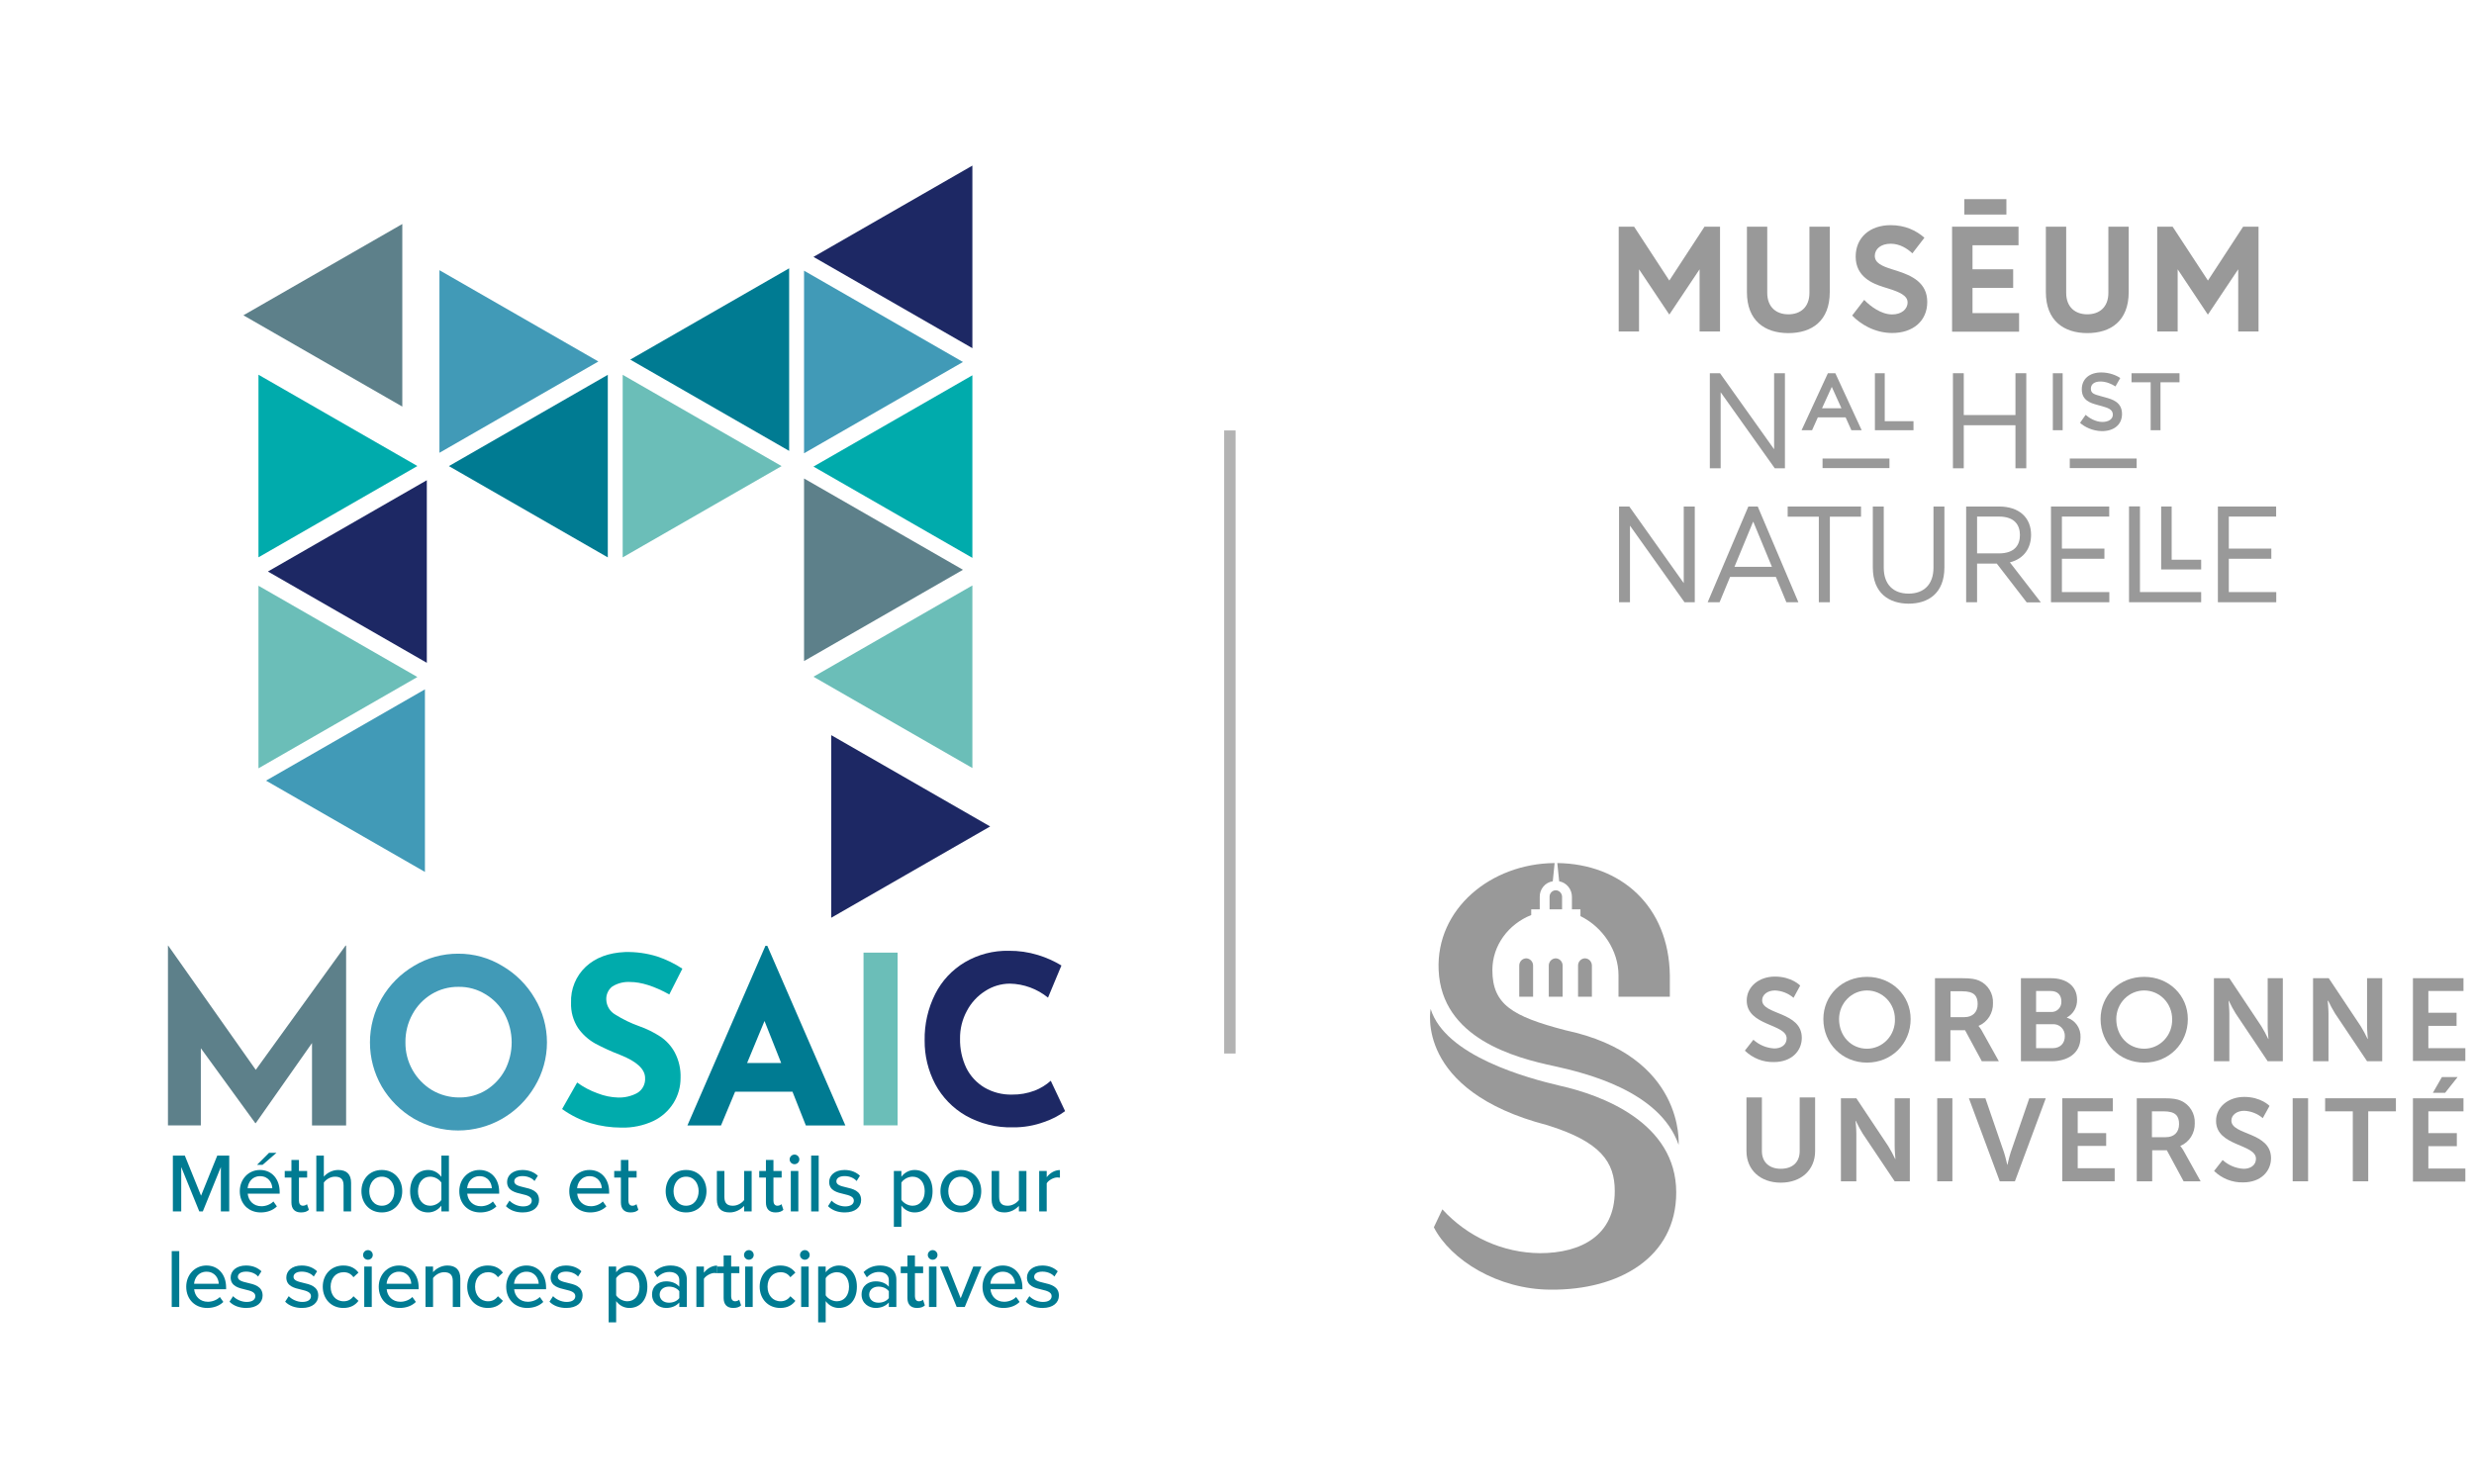 <svg width="275" height="165" viewBox="0 0 275 165" fill="none" xmlns="http://www.w3.org/2000/svg">
<line x1="136.71" y1="47.86" x2="136.71" y2="117.137" stroke="#B3B3B3" stroke-width="1.271"/>
<g clip-path="url(#clip0)">
<path d="M172.157 110.821H173.695V107.34C173.691 107.133 173.609 106.935 173.466 106.788C173.322 106.641 173.129 106.557 172.926 106.553C172.723 106.557 172.53 106.641 172.387 106.788C172.243 106.935 172.161 107.133 172.157 107.34V110.821Z" fill="#999999"/>
<path d="M168.874 110.821H170.412V107.34C170.408 107.133 170.326 106.935 170.182 106.788C170.039 106.641 169.846 106.557 169.643 106.553C169.44 106.557 169.247 106.641 169.103 106.788C168.96 106.935 168.878 107.133 168.874 107.34V110.821Z" fill="#999999"/>
<path d="M175.41 110.821H176.948V107.34C176.944 107.133 176.862 106.935 176.719 106.788C176.575 106.641 176.382 106.557 176.179 106.553C175.976 106.557 175.783 106.641 175.64 106.788C175.496 106.935 175.414 107.133 175.41 107.34V110.821Z" fill="#999999"/>
<path d="M173.311 97.987C173.712 98.059 174.076 98.276 174.336 98.597C174.596 98.919 174.736 99.325 174.73 99.743V101.105H175.676V101.861C178.161 103.072 179.905 105.706 179.905 108.43V110.821H185.613V108.43C185.495 100.741 180.172 96.049 173.104 95.959L173.311 97.987Z" fill="#999999"/>
<path d="M172.244 99.712V101.104H173.634V99.712C173.632 99.52 173.556 99.337 173.424 99.201C173.291 99.065 173.112 98.988 172.924 98.986C172.833 98.988 172.743 99.008 172.66 99.046C172.576 99.083 172.501 99.137 172.437 99.205C172.374 99.272 172.325 99.352 172.292 99.439C172.258 99.526 172.242 99.619 172.244 99.712Z" fill="#999999"/>
<path d="M173.99 114.544C168.075 113.001 165.887 111.669 165.887 107.855C165.887 105.1 167.691 102.739 170.204 101.74V101.105H171.151V99.743C171.138 99.318 171.279 98.904 171.547 98.58C171.814 98.256 172.189 98.045 172.6 97.987L172.807 95.959C165.68 96.019 159.617 101.074 159.913 107.855C160.238 115.452 168.371 117.602 172.777 118.54C176.208 119.297 184.518 121.294 186.588 127.288C186.588 127.288 187.357 117.39 173.99 114.544Z" fill="#999999"/>
<path d="M172.009 125.108C177.953 126.954 179.491 129.225 179.491 132.433C179.491 137.337 175.794 139.335 171.151 139.335C169.119 139.314 167.112 138.871 165.252 138.033C163.391 137.196 161.716 135.98 160.328 134.461L159.381 136.459C161.244 140.092 166.508 143.391 172.394 143.391C179.905 143.451 186.323 139.849 186.323 132.585C186.323 124.805 178.012 121.748 173.399 120.719C169.791 119.871 160.653 117.42 159.026 112.183C159.026 112.183 157.193 121.264 172.009 125.108Z" fill="#999999"/>
<path d="M194.899 115.604C195.547 116.191 196.371 116.532 197.235 116.573C197.945 116.573 198.595 116.21 198.595 115.453C198.595 113.818 194.159 114.091 194.159 111.246C194.159 109.702 195.52 108.582 197.294 108.582C199.157 108.582 200.103 109.581 200.103 109.581L199.364 110.943C198.782 110.443 198.053 110.155 197.294 110.126C196.495 110.126 195.874 110.58 195.874 111.215C195.874 112.85 200.281 112.456 200.281 115.392C200.281 116.845 199.157 118.086 197.176 118.086C195.979 118.116 194.82 117.659 193.952 116.815L194.899 115.604Z" fill="#999999"/>
<path d="M207.528 116.603C207.945 116.602 208.358 116.515 208.743 116.348C209.127 116.18 209.474 115.935 209.764 115.627C210.053 115.319 210.28 114.955 210.429 114.556C210.578 114.157 210.648 113.731 210.633 113.304C210.633 112.461 210.306 111.653 209.724 111.056C209.141 110.46 208.351 110.126 207.528 110.126C206.704 110.126 205.914 110.46 205.332 111.056C204.75 111.653 204.423 112.461 204.423 113.304C204.423 115.211 205.783 116.603 207.528 116.603ZM207.528 108.612C210.278 108.612 212.378 110.67 212.378 113.304C212.378 116.028 210.278 118.147 207.528 118.147C204.777 118.147 202.678 116.028 202.678 113.304C202.678 110.67 204.748 108.612 207.528 108.612Z" fill="#999999"/>
<path d="M218.35 113.092C219.267 113.092 219.829 112.547 219.829 111.639C219.829 110.731 219.444 110.216 218.113 110.216H216.812V113.092H218.35ZM215.097 108.763H218.101C219.107 108.763 219.58 108.854 219.994 109.036C220.471 109.243 220.873 109.596 221.148 110.045C221.423 110.494 221.557 111.019 221.532 111.548C221.546 112.083 221.4 112.61 221.115 113.058C220.83 113.507 220.418 113.856 219.935 114.06V114.091C220.057 114.231 220.166 114.383 220.26 114.545L222.183 117.995H220.29L218.427 114.545H216.8V117.995H215.085V108.763H215.097Z" fill="#999999"/>
<path d="M228.157 116.543C229.015 116.543 229.518 115.998 229.518 115.211C229.524 115.029 229.494 114.847 229.427 114.678C229.36 114.509 229.259 114.357 229.13 114.231C229.002 114.105 228.849 114.009 228.681 113.948C228.513 113.887 228.335 113.864 228.157 113.879H226.324V116.543H228.157ZM227.98 112.517C228.134 112.527 228.288 112.503 228.433 112.448C228.577 112.392 228.708 112.305 228.818 112.194C228.927 112.082 229.011 111.948 229.066 111.8C229.12 111.652 229.143 111.494 229.133 111.336C229.133 110.67 228.749 110.186 227.95 110.186H226.324V112.517H227.98ZM224.608 108.763H227.98C229.665 108.763 230.878 109.611 230.878 111.154C230.89 111.557 230.791 111.955 230.592 112.303C230.393 112.651 230.103 112.935 229.754 113.122V113.152C230.208 113.29 230.603 113.58 230.877 113.975C231.15 114.37 231.286 114.848 231.262 115.332C231.262 117.178 229.754 117.995 228.039 117.995H224.638V108.763H224.608Z" fill="#999999"/>
<path d="M238.342 116.603C238.76 116.602 239.173 116.515 239.557 116.348C239.941 116.18 240.288 115.935 240.578 115.627C240.868 115.319 241.094 114.955 241.243 114.556C241.393 114.157 241.462 113.731 241.447 113.304C241.447 112.461 241.12 111.653 240.538 111.056C239.956 110.46 239.166 110.126 238.342 110.126C237.519 110.126 236.729 110.46 236.147 111.056C235.564 111.653 235.237 112.461 235.237 113.304C235.237 115.211 236.597 116.603 238.342 116.603ZM238.342 108.612C241.093 108.612 243.192 110.67 243.192 113.304C243.192 116.028 241.093 118.147 238.342 118.147C235.592 118.147 233.492 116.028 233.492 113.304C233.492 110.67 235.562 108.612 238.342 108.612Z" fill="#999999"/>
<path d="M246.092 108.763H247.807L251.356 114.091C251.637 114.55 251.894 115.025 252.125 115.513H252.154C252.154 115.513 252.066 114.636 252.066 114.091V108.763H253.751V117.995H252.066L248.517 112.698C248.235 112.239 247.979 111.764 247.748 111.276H247.718C247.718 111.276 247.807 112.153 247.807 112.698V117.995H246.092V108.763Z" fill="#999999"/>
<path d="M257.14 108.763H258.855L262.404 114.091C262.686 114.55 262.942 115.025 263.173 115.513H263.202C263.202 115.513 263.114 114.636 263.114 114.091V108.763H264.799V117.995H263.114L259.565 112.698C259.283 112.239 259.027 111.764 258.796 111.276H258.737C258.737 111.276 258.826 112.153 258.826 112.698V117.995H257.11V108.763H257.14Z" fill="#999999"/>
<path d="M268.212 108.763H273.831V110.186H269.927V112.607H273.062V114.06H269.927V116.543H274.038V117.965H268.212V108.763Z" fill="#999999"/>
<path d="M194.131 122.021H195.846V127.984C195.846 129.225 196.674 129.951 197.946 129.951C199.217 129.951 200.046 129.255 200.046 127.984V122.021H201.761V127.984C201.761 130.072 200.223 131.495 197.946 131.495C195.669 131.495 194.131 130.072 194.131 127.984V122.021Z" fill="#999999"/>
<path d="M204.629 122.112H206.344L209.893 127.439C210.175 127.899 210.431 128.374 210.662 128.862H210.691C210.691 128.862 210.603 127.984 210.603 127.439V122.112H212.288V131.344H210.603L207.054 126.047C206.772 125.587 206.516 125.112 206.285 124.624H206.255C206.255 124.624 206.344 125.502 206.344 126.047V131.344H204.629V122.112Z" fill="#999999"/>
<path d="M215.334 122.112H217.02V131.344H215.334V122.112Z" fill="#999999"/>
<path d="M218.854 122.112H220.688L222.758 128.135C222.936 128.68 223.113 129.498 223.113 129.498H223.143C223.143 129.498 223.32 128.68 223.498 128.135L225.568 122.112H227.401L223.971 131.344H222.285L218.854 122.112Z" fill="#999999"/>
<path d="M229.234 122.112H234.853V123.565H230.95V125.986H234.114V127.409H230.95V129.891H235.06V131.344H229.234V122.112Z" fill="#999999"/>
<path d="M240.738 126.44C241.655 126.44 242.217 125.896 242.217 124.987C242.217 124.079 241.832 123.565 240.502 123.565H239.2V126.44H240.738ZM237.515 122.112H240.531C241.537 122.112 242.01 122.203 242.424 122.384C242.9 122.592 243.303 122.944 243.578 123.393C243.853 123.843 243.987 124.367 243.962 124.897C243.975 125.432 243.83 125.958 243.545 126.407C243.26 126.856 242.848 127.205 242.365 127.409V127.439C242.487 127.58 242.596 127.732 242.69 127.893L244.612 131.344H242.72L240.856 127.893H239.23V131.344H237.515V122.112Z" fill="#999999"/>
<path d="M247.068 128.984C247.716 129.57 248.54 129.912 249.404 129.953C250.114 129.953 250.764 129.589 250.764 128.833C250.764 127.168 246.328 127.471 246.328 124.625C246.328 123.081 247.689 121.961 249.463 121.961C251.326 121.961 252.273 122.96 252.273 122.96L251.521 124.322C250.939 123.822 250.211 123.535 249.451 123.505C248.653 123.505 248.032 123.959 248.032 124.595C248.032 126.229 252.438 125.836 252.438 128.772C252.438 130.225 251.314 131.466 249.333 131.466C248.136 131.496 246.977 131.039 246.109 130.195L247.056 128.984H247.068Z" fill="#999999"/>
<path d="M254.845 122.112H256.56V131.344H254.845V122.112Z" fill="#999999"/>
<path d="M261.529 123.565H258.453V122.112H266.32V123.565H263.244V131.344H261.529V123.565Z" fill="#999999"/>
<path d="M271.435 119.751H273.18L271.79 121.507H270.43L271.435 119.751ZM268.212 122.113H273.831V123.565H269.927V125.987H273.092V127.44H269.927V129.922H274.038V131.375H268.212V122.113Z" fill="#999999"/>
</g>
<path d="M216.985 25.191V36.879H224.433V34.813H219.257V32.007H223.777V29.941H219.257V27.269H224.372V25.203H216.985V25.191ZM218.346 23.855H223.024V22.142H218.346V23.855Z" fill="#999999"/>
<path d="M189.466 25.204L185.554 31.193L181.642 25.204H179.929V36.855H182.188V29.942L185.542 34.96H185.566L188.919 29.942V36.855H191.191V25.204H189.466Z" fill="#999999"/>
<path d="M194.181 32.47V25.204H196.44V32.555C196.44 34.17 197.461 34.948 198.785 34.948C200.122 34.948 201.13 34.17 201.13 32.555V25.204H203.39V32.47C203.39 35.689 201.397 37.038 198.773 37.038C196.173 37.026 194.181 35.677 194.181 32.47Z" fill="#999999"/>
<path d="M205.88 35.081L207.216 33.344C207.921 34.073 209.112 34.96 210.327 34.96C211.347 34.96 212.04 34.389 212.04 33.623C212.04 32.858 211.128 32.469 209.938 32.093L209.318 31.898C208.164 31.534 206.269 30.78 206.269 28.533C206.269 26.419 207.836 25.034 210.169 25.034C211.748 25.034 212.987 25.617 213.911 26.431L212.574 28.168C212.003 27.634 211.177 27.099 210.156 27.099C209.075 27.099 208.395 27.683 208.395 28.448C208.395 29.262 209.257 29.602 210.241 29.918L210.861 30.112C212.513 30.647 214.226 31.424 214.226 33.575C214.226 35.713 212.611 37.025 210.327 37.025C208.346 37.025 206.742 35.993 205.88 35.081Z" fill="#999999"/>
<path d="M227.409 32.469V25.204H229.669V32.554C229.669 34.17 230.689 34.947 232.014 34.947C233.35 34.947 234.359 34.17 234.359 32.554V25.204H236.618V32.469C236.618 35.688 234.626 37.037 232.002 37.037C229.414 37.025 227.409 35.676 227.409 32.469Z" fill="#999999"/>
<path d="M239.788 25.204H241.501L245.425 31.193L249.337 25.204H251.05V36.855H248.791V29.942L245.437 34.96H245.401L242.06 29.942V36.855H239.788V25.204Z" fill="#999999"/>
<path d="M187.158 56.318V64.835L181.108 56.318H179.966V66.961H181.181V58.444L187.243 66.961H188.385V56.318H187.158Z" fill="#999999"/>
<path d="M194.86 58.031H194.897L196.962 63.025H192.795L194.86 58.031ZM194.338 56.318L189.818 66.961H191.143L192.309 64.142H197.399L198.566 66.961H199.902L195.383 56.318H194.338Z" fill="#999999"/>
<path d="M198.711 56.318V57.448H202.173V66.961H203.401V57.448H206.863V56.318H198.711Z" fill="#999999"/>
<path d="M208.175 63.086V56.319H209.39V63.122C209.39 64.981 210.459 66.002 212.148 66.002C213.849 66.002 214.918 64.981 214.918 63.122V56.319H216.133V63.086C216.133 65.99 214.31 67.12 212.148 67.12C210.009 67.107 208.175 65.99 208.175 63.086Z" fill="#999999"/>
<path d="M219.765 61.53H222.182C223.981 61.53 224.527 60.558 224.527 59.489C224.527 58.419 223.981 57.435 222.182 57.435H219.765V61.53ZM225.268 66.96L221.952 62.66H219.765V66.96H218.55V56.318H222.207C224.442 56.318 225.766 57.545 225.766 59.464C225.766 60.91 225.001 62.125 223.41 62.526L226.848 66.972H225.268V66.96Z" fill="#999999"/>
<path d="M227.978 56.318V66.961H234.465V65.831H229.192V62.126H233.919V60.996H229.192V57.436H234.453V56.318H227.978Z" fill="#999999"/>
<path d="M236.654 56.317V66.96H244.673V65.83H237.869V56.305H236.654V56.317ZM240.226 56.317V63.315H244.673V62.233H241.393V56.317H240.226Z" fill="#999999"/>
<path d="M246.531 56.318V66.961H253.019V65.831H247.746V62.126H252.472V60.996H247.746V57.436H253.007V56.318H246.531Z" fill="#999999"/>
<path d="M190.06 41.496H191.189L197.203 49.952V41.496H198.406V52.066H197.276L191.262 43.61V52.066H190.06V41.496Z" fill="#999999"/>
<path d="M212.696 46.829V47.838H208.407V41.496H209.5V46.829H212.696ZM202.527 45.396H204.689L203.62 43.027H203.608L202.527 45.396ZM202.588 50.984H210.023V52.041H202.588V50.984ZM202.065 46.404L201.421 47.838H200.255L203.183 41.496H204.009L206.937 47.838H205.795L205.151 46.404H202.065Z" fill="#999999"/>
<path d="M217.081 41.496H218.284V46.149H224.03V41.496H225.233V52.066H224.03V47.279H218.284V52.066H217.081V41.496Z" fill="#999999"/>
<path d="M239.058 42.504H236.932V41.496H242.266V42.504H240.152V47.838H239.058V42.504ZM231.21 47.012L231.829 46.125C232.242 46.489 232.959 46.914 233.688 46.914C234.369 46.914 234.855 46.611 234.855 46.1C234.855 45.481 234.223 45.335 233.664 45.165L233.129 45.019C232.388 44.813 231.404 44.533 231.404 43.282C231.404 42.14 232.255 41.411 233.567 41.411C234.49 41.411 235.255 41.739 235.681 42.031L235.146 42.966C234.757 42.711 234.138 42.419 233.482 42.419C232.85 42.419 232.413 42.687 232.413 43.221C232.413 43.768 232.838 43.853 233.518 44.047L234.004 44.181C234.745 44.388 235.875 44.679 235.875 46.028C235.875 47.23 234.964 47.935 233.64 47.935C232.583 47.923 231.684 47.449 231.21 47.012ZM230.068 50.984H237.503V52.041H230.068V50.984ZM228.185 41.496H229.278V47.838H228.185V41.496Z" fill="#999999"/>
<g clip-path="url(#clip1)">
<path d="M90.422 51.877L108.086 41.727V62.026L90.422 51.877Z" fill="#00ABAC"/>
<path d="M90.422 75.243L108.086 65.094V85.394L90.422 75.243Z" fill="#6BBEB8"/>
<path d="M107.039 63.351L89.375 53.201V73.501L107.039 63.351Z" fill="#5D808A"/>
<path d="M110.062 91.89L92.398 81.74V102.04L110.062 91.89Z" fill="#1D2864"/>
<path d="M90.422 28.563L108.086 18.413V38.712L90.422 28.563Z" fill="#1D2864"/>
<path d="M107.039 40.247L89.375 30.097V50.397L107.039 40.247Z" fill="#419AB7"/>
<path d="M86.879 51.824L69.215 41.674V61.974L86.879 51.824Z" fill="#6BBEB8"/>
<path d="M70.055 39.983L87.719 29.833V50.133L70.055 39.983Z" fill="#007B92"/>
<path d="M49.897 51.824L67.561 41.674V61.974L49.897 51.824Z" fill="#007B92"/>
<path d="M66.512 40.193L48.847 30.043V50.343L66.512 40.193Z" fill="#419AB7"/>
<path d="M46.395 51.815L28.731 41.665V61.965L46.395 51.815Z" fill="#00ABAC"/>
<path d="M46.395 75.275L28.731 65.126V85.425L46.395 75.275Z" fill="#6BBEB8"/>
<path d="M29.78 63.544L47.444 53.394V73.694L29.78 63.544Z" fill="#1D2864"/>
<path d="M29.57 86.796L47.234 76.647V96.946L29.57 86.796Z" fill="#419AB7"/>
<path d="M27.055 35.057L44.719 24.907V45.207L27.055 35.057Z" fill="#5D808A"/>
<path d="M38.473 105.135V125.138H34.682V115.972L28.43 124.876H28.377L22.325 116.548V125.129H18.669V105.135H18.694L28.43 118.951L38.412 105.135H38.473Z" fill="#5D808A"/>
<path d="M88.088 121.378H81.713L80.143 125.137H76.409L85.082 105.163H85.291L93.968 125.137H89.576L88.088 121.378ZM86.833 118.19L84.98 113.519L83.046 118.19H86.833Z" fill="#007B92"/>
<path d="M74.397 110.569C72.724 109.645 71.269 109.183 70.034 109.183C69.345 109.143 68.659 109.316 68.071 109.678C67.844 109.851 67.663 110.078 67.545 110.339C67.427 110.599 67.374 110.884 67.393 111.169C67.408 111.503 67.507 111.828 67.681 112.114C67.854 112.399 68.097 112.637 68.386 112.804C69.232 113.336 70.135 113.773 71.077 114.108C71.896 114.396 72.677 114.781 73.404 115.256C74.069 115.701 74.617 116.301 74.999 117.005C75.464 117.884 75.688 118.871 75.649 119.865C75.652 120.842 75.382 121.801 74.868 122.632C74.325 123.502 73.545 124.2 72.619 124.642C71.507 125.157 70.29 125.407 69.065 125.374C67.906 125.373 66.754 125.207 65.642 124.879C64.51 124.533 63.442 124.002 62.481 123.31L64.154 120.36C64.85 120.868 65.615 121.273 66.427 121.561C67.16 121.851 67.938 122.01 68.726 122.031C69.453 122.049 70.173 121.879 70.815 121.537C71.105 121.369 71.342 121.123 71.499 120.828C71.656 120.533 71.728 120.199 71.707 119.865C71.707 118.871 70.774 118.009 68.91 117.279C67.97 116.919 67.054 116.501 66.166 116.028C65.408 115.604 64.755 115.015 64.256 114.304C63.71 113.467 63.438 112.482 63.475 111.484C63.446 110.74 63.577 109.998 63.86 109.309C64.142 108.619 64.568 107.998 65.111 107.488C66.201 106.477 67.656 105.932 69.474 105.853C70.686 105.821 71.894 105.988 73.052 106.347C74.04 106.674 74.981 107.13 75.849 107.704L74.397 110.569Z" fill="#00ABAC"/>
<path d="M99.773 105.918V125.125H95.986V105.918H99.773Z" fill="#6BBEB8"/>
<path d="M118.393 123.543C117.686 124.061 116.902 124.467 116.07 124.745C114.958 125.154 113.78 125.357 112.594 125.345C110.761 125.394 108.949 124.943 107.352 124.042C105.914 123.215 104.737 122.001 103.954 120.54C103.167 119.043 102.764 117.375 102.78 115.685C102.746 113.892 103.149 112.118 103.954 110.516C104.691 109.05 105.834 107.826 107.246 106.989C108.725 106.119 110.417 105.678 112.132 105.714C113.231 105.703 114.325 105.862 115.375 106.184C116.29 106.462 117.166 106.854 117.984 107.349L116.491 110.924C115.294 109.947 113.804 109.399 112.259 109.367C111.285 109.37 110.332 109.654 109.515 110.185C108.65 110.731 107.945 111.497 107.471 112.404C106.959 113.349 106.699 114.41 106.714 115.485C106.69 116.615 106.931 117.734 107.417 118.754C107.868 119.653 108.566 120.404 109.429 120.92C110.357 121.458 111.416 121.73 112.488 121.704C113.352 121.717 114.211 121.565 115.019 121.259C115.674 121.005 116.277 120.634 116.798 120.164L118.393 123.543Z" fill="#1D2864"/>
<path d="M59.439 110.998C58.569 109.504 57.325 108.262 55.828 107.394C54.351 106.494 52.652 106.024 50.921 106.037C49.192 106.03 47.494 106.499 46.014 107.394C44.529 108.266 43.294 109.507 42.432 110.998C41.574 112.49 41.123 114.181 41.123 115.902C41.123 117.623 41.574 119.313 42.432 120.805C43.301 122.285 44.534 123.517 46.014 124.385C47.508 125.242 49.199 125.693 50.921 125.693C52.643 125.693 54.335 125.242 55.828 124.385C57.318 123.52 58.559 122.288 59.435 120.805C60.327 119.325 60.798 117.63 60.798 115.902C60.798 114.174 60.331 112.478 59.439 110.998ZM56.119 118.987C55.628 119.896 54.908 120.661 54.029 121.206C53.141 121.749 52.118 122.032 51.077 122.023C50.002 122.032 48.945 121.749 48.018 121.206C47.106 120.653 46.355 119.873 45.837 118.941C45.319 118.009 45.053 116.959 45.066 115.894C45.052 114.799 45.322 113.719 45.851 112.759C46.348 111.847 47.077 111.081 47.965 110.54C48.87 109.992 49.912 109.708 50.971 109.723C52.022 109.706 53.056 109.989 53.952 110.54C54.852 111.075 55.591 111.842 56.094 112.759C56.603 113.72 56.871 114.789 56.876 115.876C56.88 116.963 56.62 118.035 56.119 118.999V118.987Z" fill="#419AB7"/>
<path d="M24.55 134.694H25.48V128.484H24.151L22.348 132.943L20.544 128.484H19.215V134.694H20.145V129.759L22.152 134.694H22.543L24.55 129.759V134.694Z" fill="#007B92"/>
<path d="M29.182 129.517L30.734 128.176H29.907L28.568 129.517H29.182ZM26.654 132.44C26.654 133.856 27.639 134.805 28.977 134.805C29.702 134.805 30.334 134.572 30.78 134.135L30.39 133.586C30.055 133.93 29.535 134.116 29.061 134.116C28.159 134.116 27.602 133.483 27.536 132.72H31.087V132.515C31.087 131.137 30.25 130.085 28.903 130.085C27.592 130.085 26.654 131.137 26.654 132.44ZM28.903 130.774C29.851 130.774 30.25 131.519 30.269 132.115H27.527C27.574 131.5 28.001 130.774 28.903 130.774Z" fill="#007B92"/>
<path d="M33.462 134.805C33.899 134.805 34.159 134.684 34.336 134.517L34.122 133.884C34.039 133.977 33.862 134.06 33.667 134.06C33.379 134.06 33.23 133.828 33.23 133.511V130.932H34.141V130.197H33.23V128.968H32.394V130.197H31.65V130.932H32.394V133.697C32.394 134.405 32.756 134.805 33.462 134.805Z" fill="#007B92"/>
<path d="M38.19 134.694H39.027V131.519C39.027 130.569 38.543 130.085 37.586 130.085C36.898 130.085 36.294 130.467 35.997 130.83V128.484H35.16V134.694H35.997V131.481C36.238 131.146 36.712 130.83 37.233 130.83C37.809 130.83 38.19 131.053 38.19 131.798V134.694Z" fill="#007B92"/>
<path d="M42.443 134.805C43.846 134.805 44.711 133.744 44.711 132.44C44.711 131.146 43.846 130.085 42.443 130.085C41.049 130.085 40.175 131.146 40.175 132.44C40.175 133.744 41.049 134.805 42.443 134.805ZM42.443 134.06C41.551 134.06 41.049 133.297 41.049 132.44C41.049 131.593 41.551 130.83 42.443 130.83C43.345 130.83 43.837 131.593 43.837 132.44C43.837 133.297 43.345 134.06 42.443 134.06Z" fill="#007B92"/>
<path d="M49.063 134.694H49.9V128.484H49.063V130.848C48.701 130.364 48.171 130.085 47.595 130.085C46.423 130.085 45.587 131.007 45.587 132.45C45.587 133.921 46.423 134.805 47.595 134.805C48.19 134.805 48.728 134.498 49.063 134.051V134.694ZM49.063 133.409C48.831 133.772 48.329 134.06 47.818 134.06C46.981 134.06 46.461 133.381 46.461 132.45C46.461 131.509 46.981 130.83 47.818 130.83C48.329 130.83 48.831 131.128 49.063 131.491V133.409Z" fill="#007B92"/>
<path d="M51.053 132.44C51.053 133.856 52.038 134.805 53.377 134.805C54.102 134.805 54.734 134.572 55.18 134.135L54.79 133.586C54.455 133.93 53.935 134.116 53.461 134.116C52.559 134.116 52.001 133.483 51.936 132.72H55.487V132.515C55.487 131.137 54.65 130.085 53.303 130.085C51.992 130.085 51.053 131.137 51.053 132.44ZM53.303 130.774C54.251 130.774 54.65 131.519 54.669 132.115H51.927C51.974 131.5 52.401 130.774 53.303 130.774Z" fill="#007B92"/>
<path d="M56.236 134.107C56.691 134.572 57.351 134.805 58.104 134.805C59.284 134.805 59.916 134.2 59.916 133.427C59.916 132.394 58.987 132.18 58.206 132.003C57.648 131.872 57.165 131.742 57.165 131.351C57.165 130.988 57.518 130.765 58.085 130.765C58.652 130.765 59.154 130.997 59.414 131.314L59.786 130.727C59.405 130.364 58.847 130.085 58.076 130.085C56.979 130.085 56.366 130.699 56.366 131.416C56.366 132.385 57.258 132.589 58.02 132.766C58.596 132.897 59.108 133.046 59.108 133.492C59.108 133.874 58.773 134.135 58.141 134.135C57.537 134.135 56.942 133.828 56.635 133.492L56.236 134.107Z" fill="#007B92"/>
<path d="M63.277 132.44C63.277 133.856 64.262 134.805 65.601 134.805C66.326 134.805 66.958 134.572 67.404 134.135L67.013 133.586C66.679 133.93 66.158 134.116 65.684 134.116C64.783 134.116 64.225 133.483 64.16 132.72H67.71V132.515C67.71 131.137 66.874 130.085 65.526 130.085C64.216 130.085 63.277 131.137 63.277 132.44ZM65.526 130.774C66.474 130.774 66.874 131.519 66.893 132.115H64.151C64.197 131.5 64.625 130.774 65.526 130.774Z" fill="#007B92"/>
<path d="M70.086 134.805C70.523 134.805 70.783 134.684 70.96 134.517L70.746 133.884C70.662 133.977 70.486 134.06 70.29 134.06C70.002 134.06 69.853 133.828 69.853 133.511V130.932H70.764V130.197H69.853V128.968H69.017V130.197H68.273V130.932H69.017V133.697C69.017 134.405 69.379 134.805 70.086 134.805Z" fill="#007B92"/>
<path d="M76.262 134.805C77.665 134.805 78.53 133.744 78.53 132.44C78.53 131.146 77.665 130.085 76.262 130.085C74.868 130.085 73.994 131.146 73.994 132.44C73.994 133.744 74.868 134.805 76.262 134.805ZM76.262 134.06C75.37 134.06 74.868 133.297 74.868 132.44C74.868 131.593 75.37 130.83 76.262 130.83C77.163 130.83 77.656 131.593 77.656 132.44C77.656 133.297 77.163 134.06 76.262 134.06Z" fill="#007B92"/>
<path d="M82.715 134.694H83.551V130.197H82.715V133.427C82.464 133.762 81.99 134.06 81.469 134.06C80.893 134.06 80.521 133.837 80.521 133.092V130.197H79.685V133.371C79.685 134.321 80.159 134.805 81.116 134.805C81.804 134.805 82.371 134.451 82.715 134.079V134.694Z" fill="#007B92"/>
<path d="M86.206 134.805C86.642 134.805 86.903 134.684 87.079 134.517L86.866 133.884C86.782 133.977 86.605 134.06 86.41 134.06C86.122 134.06 85.973 133.828 85.973 133.511V130.932H86.884V130.197H85.973V128.968H85.137V130.197H84.393V130.932H85.137V133.697C85.137 134.405 85.499 134.805 86.206 134.805Z" fill="#007B92"/>
<path d="M88.312 129.442C88.61 129.442 88.852 129.21 88.852 128.912C88.852 128.614 88.61 128.372 88.312 128.372C88.024 128.372 87.773 128.614 87.773 128.912C87.773 129.21 88.024 129.442 88.312 129.442ZM87.903 134.694H88.74V130.197H87.903V134.694Z" fill="#007B92"/>
<path d="M90.166 134.694H91.002V128.484H90.166V134.694Z" fill="#007B92"/>
<path d="M92.038 134.107C92.493 134.572 93.153 134.805 93.906 134.805C95.086 134.805 95.718 134.2 95.718 133.427C95.718 132.394 94.789 132.18 94.008 132.003C93.45 131.872 92.967 131.742 92.967 131.351C92.967 130.988 93.32 130.765 93.887 130.765C94.454 130.765 94.956 130.997 95.216 131.314L95.588 130.727C95.207 130.364 94.649 130.085 93.878 130.085C92.781 130.085 92.168 130.699 92.168 131.416C92.168 132.385 93.06 132.589 93.822 132.766C94.398 132.897 94.91 133.046 94.91 133.492C94.91 133.874 94.575 134.135 93.943 134.135C93.339 134.135 92.744 133.828 92.437 133.492L92.038 134.107Z" fill="#007B92"/>
<path d="M100.194 136.407V134.042C100.557 134.535 101.077 134.805 101.663 134.805C102.834 134.805 103.661 133.911 103.661 132.44C103.661 130.969 102.834 130.085 101.663 130.085C101.059 130.085 100.52 130.392 100.194 130.839V130.197H99.358V136.407H100.194ZM102.787 132.44C102.787 133.381 102.276 134.06 101.44 134.06C100.929 134.06 100.417 133.753 100.194 133.399V131.491C100.417 131.128 100.929 130.83 101.44 130.83C102.276 130.83 102.787 131.509 102.787 132.44Z" fill="#007B92"/>
<path d="M106.804 134.805C108.208 134.805 109.072 133.744 109.072 132.44C109.072 131.146 108.208 130.085 106.804 130.085C105.41 130.085 104.536 131.146 104.536 132.44C104.536 133.744 105.41 134.805 106.804 134.805ZM106.804 134.06C105.912 134.06 105.41 133.297 105.41 132.44C105.41 131.593 105.912 130.83 106.804 130.83C107.706 130.83 108.198 131.593 108.198 132.44C108.198 133.297 107.706 134.06 106.804 134.06Z" fill="#007B92"/>
<path d="M113.257 134.694H114.093V130.197H113.257V133.427C113.006 133.762 112.532 134.06 112.011 134.06C111.435 134.06 111.063 133.837 111.063 133.092V130.197H110.227V133.371C110.227 134.321 110.701 134.805 111.658 134.805C112.346 134.805 112.913 134.451 113.257 134.079V134.694Z" fill="#007B92"/>
<path d="M115.512 134.694H116.348V131.565C116.543 131.23 117.11 130.914 117.529 130.914C117.64 130.914 117.733 130.923 117.817 130.941V130.094C117.222 130.094 116.692 130.439 116.348 130.886V130.197H115.512V134.694Z" fill="#007B92"/>
<path d="M19.088 145.316H19.924V139.106H19.088V145.316Z" fill="#007B92"/>
<path d="M20.7 143.063C20.7 144.478 21.685 145.427 23.023 145.427C23.748 145.427 24.38 145.195 24.826 144.757L24.436 144.208C24.101 144.552 23.581 144.738 23.107 144.738C22.205 144.738 21.648 144.105 21.582 143.342H25.133V143.137C25.133 141.759 24.297 140.707 22.949 140.707C21.638 140.707 20.7 141.759 20.7 143.063ZM22.949 141.396C23.897 141.396 24.297 142.141 24.315 142.737H21.573C21.62 142.122 22.047 141.396 22.949 141.396Z" fill="#007B92"/>
<path d="M25.51 144.729C25.965 145.195 26.625 145.427 27.378 145.427C28.559 145.427 29.191 144.822 29.191 144.049C29.191 143.016 28.261 142.802 27.48 142.625C26.923 142.495 26.439 142.364 26.439 141.973C26.439 141.61 26.793 141.387 27.36 141.387C27.927 141.387 28.429 141.619 28.689 141.936L29.061 141.349C28.68 140.986 28.122 140.707 27.35 140.707C26.254 140.707 25.64 141.321 25.64 142.038C25.64 143.007 26.532 143.211 27.295 143.388C27.871 143.519 28.382 143.668 28.382 144.115C28.382 144.496 28.047 144.757 27.416 144.757C26.811 144.757 26.216 144.45 25.91 144.115L25.51 144.729Z" fill="#007B92"/>
<path d="M31.696 144.729C32.152 145.195 32.812 145.427 33.565 145.427C34.745 145.427 35.377 144.822 35.377 144.049C35.377 143.016 34.447 142.802 33.667 142.625C33.109 142.495 32.626 142.364 32.626 141.973C32.626 141.61 32.979 141.387 33.546 141.387C34.113 141.387 34.615 141.619 34.875 141.936L35.247 141.349C34.866 140.986 34.308 140.707 33.537 140.707C32.44 140.707 31.826 141.321 31.826 142.038C31.826 143.007 32.719 143.211 33.481 143.388C34.057 143.519 34.568 143.668 34.568 144.115C34.568 144.496 34.234 144.757 33.602 144.757C32.998 144.757 32.403 144.45 32.096 144.115L31.696 144.729Z" fill="#007B92"/>
<path d="M35.877 143.063C35.877 144.413 36.806 145.427 38.163 145.427C39.009 145.427 39.52 145.074 39.846 144.636L39.288 144.124C39.018 144.496 38.656 144.683 38.2 144.683C37.317 144.683 36.751 143.994 36.751 143.063C36.751 142.131 37.317 141.452 38.2 141.452C38.656 141.452 39.018 141.629 39.288 142.01L39.846 141.498C39.52 141.061 39.009 140.707 38.163 140.707C36.806 140.707 35.877 141.713 35.877 143.063Z" fill="#007B92"/>
<path d="M40.897 140.065C41.194 140.065 41.436 139.832 41.436 139.534C41.436 139.236 41.194 138.994 40.897 138.994C40.609 138.994 40.358 139.236 40.358 139.534C40.358 139.832 40.609 140.065 40.897 140.065ZM40.488 145.316H41.324V140.819H40.488V145.316Z" fill="#007B92"/>
<path d="M42.099 143.063C42.099 144.478 43.085 145.427 44.423 145.427C45.148 145.427 45.78 145.195 46.226 144.757L45.836 144.208C45.501 144.552 44.981 144.738 44.507 144.738C43.605 144.738 43.047 144.105 42.982 143.342H46.533V143.137C46.533 141.759 45.696 140.707 44.349 140.707C43.038 140.707 42.099 141.759 42.099 143.063ZM44.349 141.396C45.297 141.396 45.696 142.141 45.715 142.737H42.973C43.02 142.122 43.447 141.396 44.349 141.396Z" fill="#007B92"/>
<path d="M50.33 145.316H51.167V142.159C51.167 141.21 50.674 140.707 49.726 140.707C49.029 140.707 48.434 141.089 48.137 141.452V140.819H47.3V145.316H48.137V142.104C48.379 141.768 48.852 141.452 49.373 141.452C49.949 141.452 50.33 141.694 50.33 142.439V145.316Z" fill="#007B92"/>
<path d="M51.934 143.063C51.934 144.413 52.864 145.427 54.221 145.427C55.067 145.427 55.578 145.074 55.903 144.636L55.346 144.124C55.076 144.496 54.714 144.683 54.258 144.683C53.375 144.683 52.808 143.994 52.808 143.063C52.808 142.131 53.375 141.452 54.258 141.452C54.714 141.452 55.076 141.629 55.346 142.01L55.903 141.498C55.578 141.061 55.067 140.707 54.221 140.707C52.864 140.707 51.934 141.713 51.934 143.063Z" fill="#007B92"/>
<path d="M56.267 143.063C56.267 144.478 57.252 145.427 58.59 145.427C59.315 145.427 59.947 145.195 60.393 144.757L60.003 144.208C59.668 144.552 59.148 144.738 58.674 144.738C57.772 144.738 57.215 144.105 57.15 143.342H60.7V143.137C60.7 141.759 59.864 140.707 58.516 140.707C57.205 140.707 56.267 141.759 56.267 143.063ZM58.516 141.396C59.464 141.396 59.864 142.141 59.882 142.737H57.14C57.187 142.122 57.614 141.396 58.516 141.396Z" fill="#007B92"/>
<path d="M61.077 144.729C61.533 145.195 62.193 145.427 62.945 145.427C64.126 145.427 64.758 144.822 64.758 144.049C64.758 143.016 63.828 142.802 63.048 142.625C62.49 142.495 62.007 142.364 62.007 141.973C62.007 141.61 62.36 141.387 62.927 141.387C63.494 141.387 63.996 141.619 64.256 141.936L64.628 141.349C64.247 140.986 63.689 140.707 62.917 140.707C61.821 140.707 61.207 141.321 61.207 142.038C61.207 143.007 62.099 143.211 62.862 143.388C63.438 143.519 63.949 143.668 63.949 144.115C63.949 144.496 63.614 144.757 62.983 144.757C62.378 144.757 61.783 144.45 61.477 144.115L61.077 144.729Z" fill="#007B92"/>
<path d="M68.49 147.029V144.664C68.853 145.157 69.373 145.427 69.959 145.427C71.13 145.427 71.957 144.534 71.957 143.063C71.957 141.591 71.13 140.707 69.959 140.707C69.355 140.707 68.816 141.014 68.49 141.461V140.819H67.654V147.029H68.49ZM71.084 143.063C71.084 144.003 70.572 144.683 69.736 144.683C69.225 144.683 68.713 144.375 68.49 144.021V142.113C68.713 141.75 69.225 141.452 69.736 141.452C70.572 141.452 71.084 142.131 71.084 143.063Z" fill="#007B92"/>
<path d="M75.509 145.316H76.346V142.28C76.346 141.135 75.518 140.707 74.542 140.707C73.817 140.707 73.204 140.949 72.702 141.443L73.065 142.02C73.464 141.619 73.901 141.424 74.412 141.424C75.054 141.424 75.509 141.759 75.509 142.318V143.063C75.165 142.662 74.645 142.467 74.04 142.467C73.288 142.467 72.479 142.914 72.479 143.938C72.479 144.925 73.297 145.427 74.04 145.427C74.645 145.427 75.156 145.213 75.509 144.822V145.316ZM75.509 144.329C75.258 144.664 74.821 144.841 74.356 144.841C73.752 144.841 73.325 144.478 73.325 143.947C73.325 143.416 73.752 143.053 74.356 143.053C74.821 143.053 75.258 143.23 75.509 143.565V144.329Z" fill="#007B92"/>
<path d="M77.407 145.316H78.244V142.187C78.439 141.852 79.006 141.536 79.424 141.536C79.536 141.536 79.629 141.545 79.712 141.564V140.716C79.117 140.716 78.588 141.061 78.244 141.508V140.819H77.407V145.316Z" fill="#007B92"/>
<path d="M81.505 145.427C81.942 145.427 82.202 145.306 82.379 145.139L82.165 144.506C82.081 144.599 81.905 144.683 81.71 144.683C81.421 144.683 81.273 144.45 81.273 144.133V141.554H82.183V140.819H81.273V139.59H80.436V140.819H79.693V141.554H80.436V144.319C80.436 145.027 80.799 145.427 81.505 145.427Z" fill="#007B92"/>
<path d="M83.24 140.065C83.537 140.065 83.779 139.832 83.779 139.534C83.779 139.236 83.537 138.994 83.24 138.994C82.952 138.994 82.701 139.236 82.701 139.534C82.701 139.832 82.952 140.065 83.24 140.065ZM82.831 145.316H83.668V140.819H82.831V145.316Z" fill="#007B92"/>
<path d="M84.443 143.063C84.443 144.413 85.372 145.427 86.729 145.427C87.575 145.427 88.086 145.074 88.411 144.636L87.854 144.124C87.584 144.496 87.222 144.683 86.766 144.683C85.883 144.683 85.316 143.994 85.316 143.063C85.316 142.131 85.883 141.452 86.766 141.452C87.222 141.452 87.584 141.629 87.854 142.01L88.411 141.498C88.086 141.061 87.575 140.707 86.729 140.707C85.372 140.707 84.443 141.713 84.443 143.063Z" fill="#007B92"/>
<path d="M89.463 140.065C89.76 140.065 90.002 139.832 90.002 139.534C90.002 139.236 89.76 138.994 89.463 138.994C89.174 138.994 88.924 139.236 88.924 139.534C88.924 139.832 89.174 140.065 89.463 140.065ZM89.054 145.316H89.89V140.819H89.054V145.316Z" fill="#007B92"/>
<path d="M91.781 147.029V144.664C92.143 145.157 92.664 145.427 93.249 145.427C94.42 145.427 95.248 144.534 95.248 143.063C95.248 141.591 94.42 140.707 93.249 140.707C92.645 140.707 92.106 141.014 91.781 141.461V140.819H90.944V147.029H91.781ZM94.374 143.063C94.374 144.003 93.863 144.683 93.026 144.683C92.515 144.683 92.004 144.375 91.781 144.021V142.113C92.004 141.75 92.515 141.452 93.026 141.452C93.863 141.452 94.374 142.131 94.374 143.063Z" fill="#007B92"/>
<path d="M98.799 145.316H99.636V142.28C99.636 141.135 98.809 140.707 97.833 140.707C97.108 140.707 96.494 140.949 95.992 141.443L96.355 142.02C96.754 141.619 97.191 141.424 97.703 141.424C98.344 141.424 98.799 141.759 98.799 142.318V143.063C98.455 142.662 97.935 142.467 97.331 142.467C96.578 142.467 95.769 142.914 95.769 143.938C95.769 144.925 96.587 145.427 97.331 145.427C97.935 145.427 98.446 145.213 98.799 144.822V145.316ZM98.799 144.329C98.548 144.664 98.112 144.841 97.647 144.841C97.043 144.841 96.615 144.478 96.615 143.947C96.615 143.416 97.043 143.053 97.647 143.053C98.112 143.053 98.548 143.23 98.799 143.565V144.329Z" fill="#007B92"/>
<path d="M101.934 145.427C102.371 145.427 102.631 145.306 102.807 145.139L102.594 144.506C102.51 144.599 102.333 144.683 102.138 144.683C101.85 144.683 101.701 144.45 101.701 144.133V141.554H102.612V140.819H101.701V139.59H100.865V140.819H100.121V141.554H100.865V144.319C100.865 145.027 101.227 145.427 101.934 145.427Z" fill="#007B92"/>
<path d="M103.669 140.065C103.966 140.065 104.208 139.832 104.208 139.534C104.208 139.236 103.966 138.994 103.669 138.994C103.381 138.994 103.13 139.236 103.13 139.534C103.13 139.832 103.381 140.065 103.669 140.065ZM103.26 145.316H104.096V140.819H103.26V145.316Z" fill="#007B92"/>
<path d="M106.34 145.316H107.241L109.091 140.819H108.189L106.786 144.347L105.383 140.819H104.49L106.34 145.316Z" fill="#007B92"/>
<path d="M109.213 143.063C109.213 144.478 110.198 145.427 111.536 145.427C112.261 145.427 112.893 145.195 113.339 144.757L112.949 144.208C112.614 144.552 112.094 144.738 111.62 144.738C110.718 144.738 110.161 144.105 110.095 143.342H113.646V143.137C113.646 141.759 112.809 140.707 111.462 140.707C110.151 140.707 109.213 141.759 109.213 143.063ZM111.462 141.396C112.41 141.396 112.809 142.141 112.828 142.737H110.086C110.133 142.122 110.56 141.396 111.462 141.396Z" fill="#007B92"/>
<path d="M114.023 144.729C114.478 145.195 115.138 145.427 115.891 145.427C117.072 145.427 117.704 144.822 117.704 144.049C117.704 143.016 116.774 142.802 115.993 142.625C115.436 142.495 114.953 142.364 114.953 141.973C114.953 141.61 115.306 141.387 115.873 141.387C116.44 141.387 116.942 141.619 117.202 141.936L117.574 141.349C117.192 140.986 116.635 140.707 115.863 140.707C114.767 140.707 114.153 141.321 114.153 142.038C114.153 143.007 115.045 143.211 115.808 143.388C116.384 143.519 116.895 143.668 116.895 144.115C116.895 144.496 116.56 144.757 115.928 144.757C115.324 144.757 114.729 144.45 114.423 144.115L114.023 144.729Z" fill="#007B92"/>
</g>
<defs>
<clipPath id="clip0">
<rect width="115.082" height="47.433" fill="white" transform="translate(158.955 95.958)"/>
</clipPath>
<clipPath id="clip1">
<rect width="135.14" height="164.032" fill="white" transform="translate(0.962 0.705)"/>
</clipPath>
</defs>
</svg>
